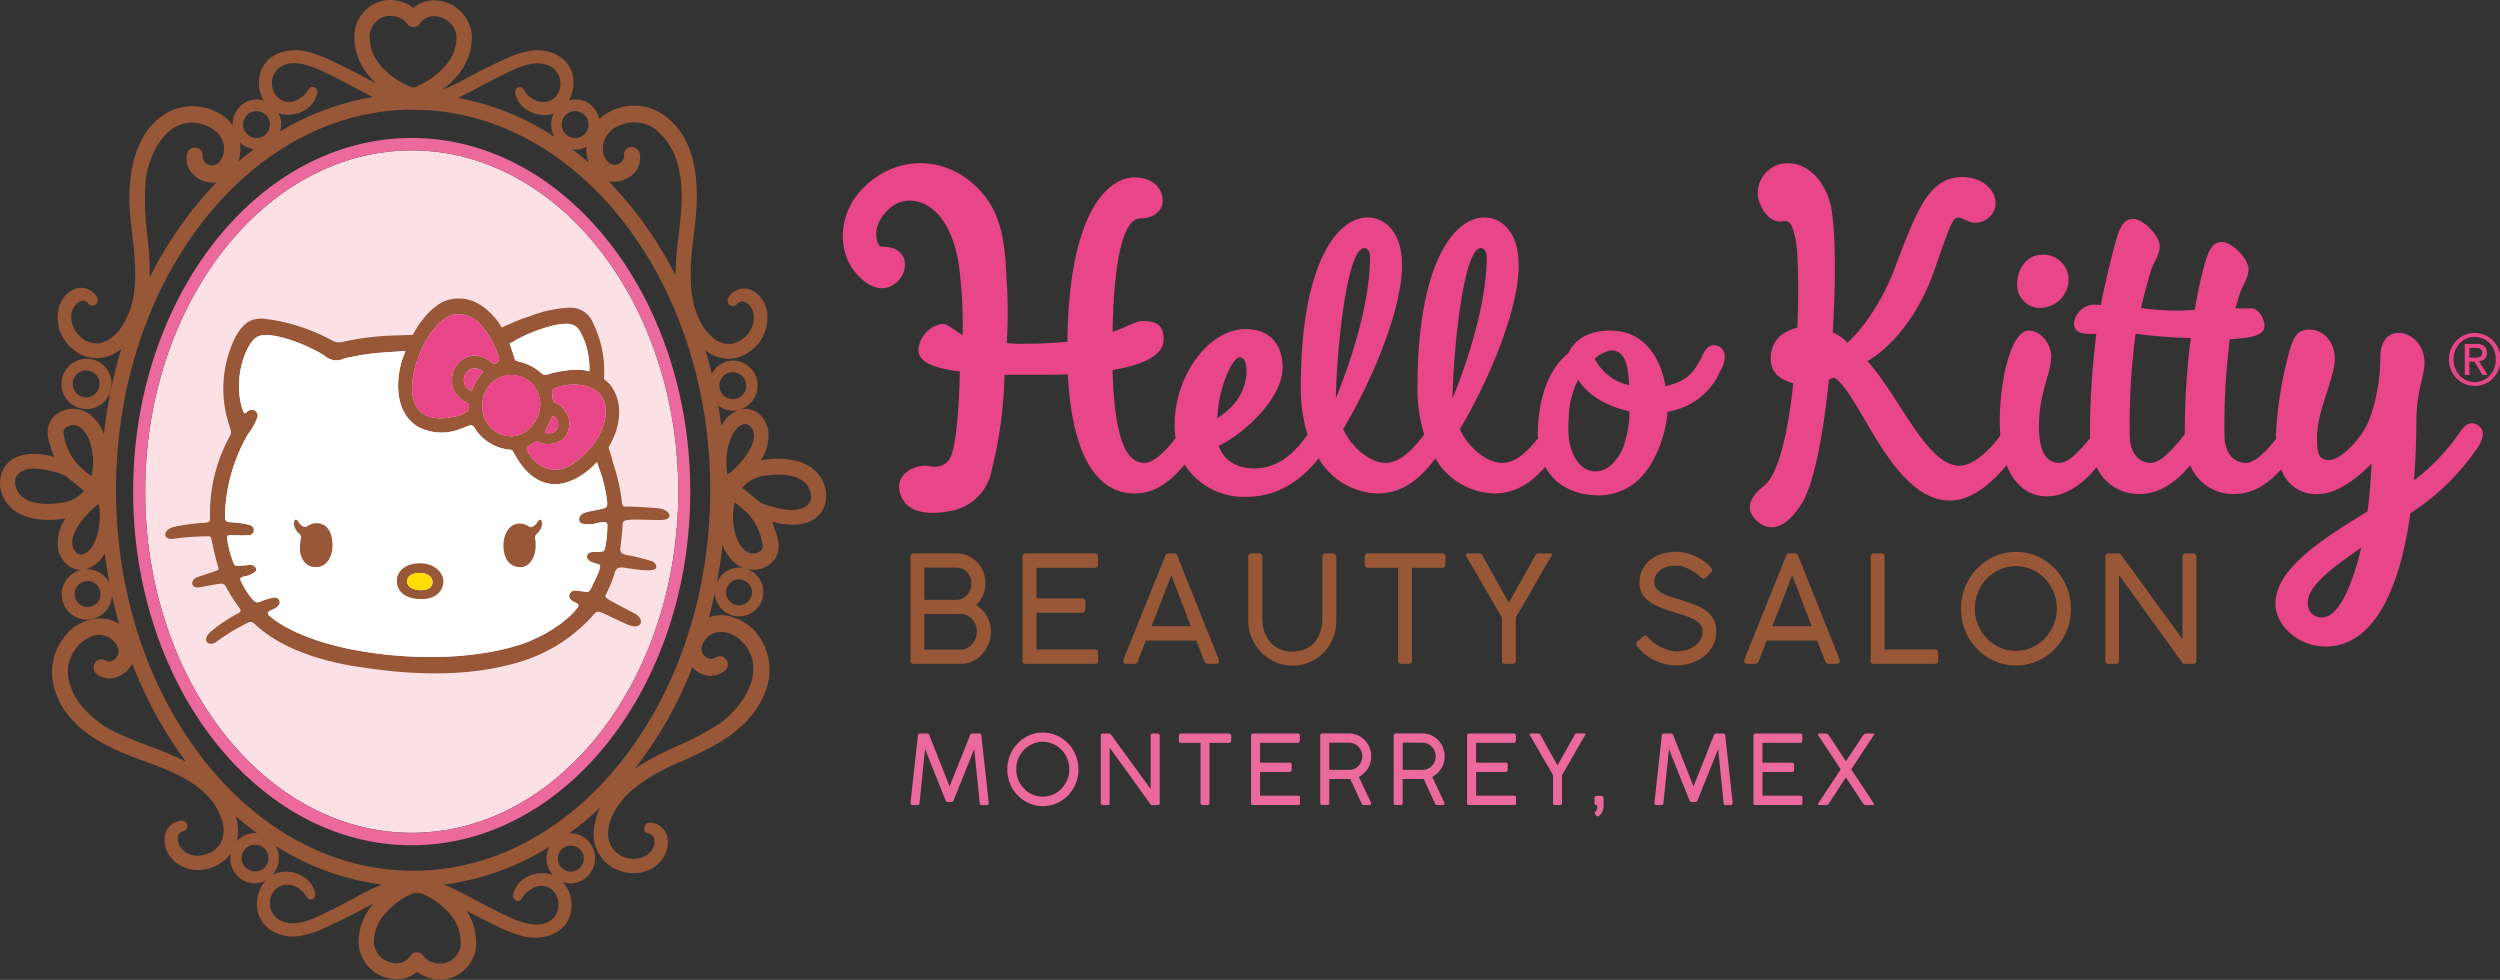 <svg xmlns="http://www.w3.org/2000/svg" width="398px" height="156px" viewBox="0 0 398 156" preserveAspectRatio="none">
  <rect x="0" y="0" width="398" height="156" fill="#333333" stroke="none"/>
  <g id="Grupo_41" data-name="Grupo 41" transform="translate(-112.68 -100.402)">
    <path id="Trazado_405" data-name="Trazado 405" d="M235.989,147.651a4.812,4.812,0,0,1-.383,1.919,4.426,4.426,0,0,1-1.072,1.54,4.6,4.6,0,0,1,.956.769,5.153,5.153,0,0,1,.741.988,4.9,4.9,0,0,1,.642,2.436,5.415,5.415,0,0,1-1.378,3.611,4.846,4.846,0,0,1-1.517,1.13,4.315,4.315,0,0,1-1.9.421H224.6a.552.552,0,0,1-.377-.128.494.494,0,0,1-.149-.393V143.449q0-.569.527-.569h6.727a4.6,4.6,0,0,1,3.324,1.373,4.649,4.649,0,0,1,.986,1.509,4.958,4.958,0,0,1,.354,1.889m-2.245,0a2.772,2.772,0,0,0-.178-1,2.317,2.317,0,0,0-.5-.8,2.272,2.272,0,0,0-.773-.521,2.6,2.6,0,0,0-.986-.184h-5.044v5.138h5.02a2.365,2.365,0,0,0,1.761-.757,2.67,2.67,0,0,0,.514-.833,2.815,2.815,0,0,0,.189-1.038m-7.485,4.89V158.2h5.8a2.163,2.163,0,0,0,1-.239,2.679,2.679,0,0,0,.82-.633,2.975,2.975,0,0,0,.551-.924,3.1,3.1,0,0,0,.2-1.106,2.786,2.786,0,0,0-.2-1.054,2.881,2.881,0,0,0-.545-.878,2.58,2.58,0,0,0-.814-.6,2.285,2.285,0,0,0-1.008-.228Z" transform="translate(33.564 45.616)" fill="#985737"/>
    <path id="Trazado_406" data-name="Trazado 406" d="M247.605,142.879q.526,0,.527.569v1.173a.6.6,0,0,1-.132.39.5.5,0,0,1-.419.167h-9.237v4.866h7.266a.528.528,0,0,1,.355.125.518.518,0,0,1,.149.422V151.8a.607.607,0,0,1-.126.379.441.441,0,0,1-.379.165h-7.266v5.828h9.284c.351,0,.527.184.527.557v1.217c0,.35-.169.521-.5.521H236.625a.442.442,0,0,1-.5-.5V143.423q0-.544.5-.544Z" transform="translate(39.348 45.615)" fill="#985737"/>
    <path id="Trazado_407" data-name="Trazado 407" d="M249.31,160.027a.751.751,0,0,1-.228.318.588.588,0,0,1-.379.119h-1.214c-.352,0-.528-.136-.528-.414a1.158,1.158,0,0,1,.006-.136.94.94,0,0,1,.018-.1c.007-.032.015-.058.022-.081l6.613-16.415c.015-.04.034-.084.058-.135a.5.5,0,0,1,.092-.144.473.473,0,0,1,.167-.112.725.725,0,0,1,.292-.047h.755a.712.712,0,0,1,.283.047.48.48,0,0,1,.166.112.531.531,0,0,1,.09.144c.024.05.043.095.058.135l6.557,16.415c.007.04.015.08.022.115s.016.078.024.115a.461.461,0,0,1,.012.089c0,.278-.176.414-.528.414H260.45a.587.587,0,0,1-.377-.119.715.715,0,0,1-.228-.318l-1.262-3.256h-8.044c-.269.7-.512,1.338-.736,1.905s-.385,1.017-.493,1.35m2.145-5.556H257.7l-3.095-8.1Z" transform="translate(44.552 45.616)" fill="#985737"/>
    <path id="Trazado_408" data-name="Trazado 408" d="M262.644,153.195a6.805,6.805,0,0,0,.314,2.1,4.935,4.935,0,0,0,.929,1.687,4.333,4.333,0,0,0,1.495,1.124,4.761,4.761,0,0,0,2.017.408,5.073,5.073,0,0,0,2.121-.413,4.172,4.172,0,0,0,1.5-1.132,4.82,4.82,0,0,0,.882-1.687,7.239,7.239,0,0,0,.292-2.084V143.4a.5.5,0,0,1,.155-.365.516.516,0,0,1,.383-.154h1.1a.641.641,0,0,1,.4.142.456.456,0,0,1,.184.378v10.114a7.6,7.6,0,0,1-.551,2.93,6.8,6.8,0,0,1-3.743,3.773,7,7,0,0,1-2.722.532,6.59,6.59,0,0,1-2.714-.567,7.079,7.079,0,0,1-2.23-1.558,7.365,7.365,0,0,1-1.508-2.3,7.2,7.2,0,0,1-.551-2.8V143.4a.57.57,0,0,1,.133-.349.419.419,0,0,1,.349-.171h1.227a.554.554,0,0,1,.355.154.46.46,0,0,1,.184.365Z" transform="translate(51.002 45.616)" fill="#985737"/>
    <path id="Trazado_409" data-name="Trazado 409" d="M285.216,142.879a.589.589,0,0,1,.371.132.528.528,0,0,1,.191.39v1.2a.624.624,0,0,1-.139.408.511.511,0,0,1-.423.173h-4.767v14.742a.583.583,0,0,1-.138.381.487.487,0,0,1-.389.164h-1.159a.509.509,0,0,1-.366-.153.515.515,0,0,1-.161-.391V145.177h-4.791a.519.519,0,0,1-.377-.142.577.577,0,0,1-.15-.439v-1.2a.5.5,0,0,1,.15-.379.519.519,0,0,1,.377-.142Z" transform="translate(57.013 45.615)" fill="#985737"/>
    <path id="Trazado_410" data-name="Trazado 410" d="M283.943,143.448a.6.6,0,0,1-.132-.408q.029-.161.293-.161h1.856c.07.008.127.015.173.024a.309.309,0,0,1,.124.053.464.464,0,0,1,.115.136c.038.063.087.148.15.26l4.1,7.354h.034l4.186-7.438a.8.8,0,0,1,.228-.3.694.694,0,0,1,.275-.089h1.915c.166,0,.25.072.25.214a.66.66,0,0,1-.126.307q-.71,1.174-1.411,2.386t-1.391,2.441q-.695,1.225-1.4,2.439t-1.427,2.386v6.843c0,.381-.169.569-.5.569h-1.225c-.321,0-.482-.188-.482-.569v-6.784Z" transform="translate(62.24 45.615)" fill="#985737"/>
    <path id="Trazado_411" data-name="Trazado 411" d="M312.513,146.807a6.48,6.48,0,0,1-.527-.416,7.1,7.1,0,0,0-.9-.627,7.517,7.517,0,0,0-1.2-.573,3.936,3.936,0,0,0-1.433-.255,4.81,4.81,0,0,0-1.559.225,3.162,3.162,0,0,0-1.076.6,2.36,2.36,0,0,0-.826,1.78,1.571,1.571,0,0,0,.423,1.115,3.733,3.733,0,0,0,1.123.78,10.991,10.991,0,0,0,1.588.6q.888.268,1.81.563t1.81.664a6.781,6.781,0,0,1,1.588.911,4.3,4.3,0,0,1,1.123,1.3,3.705,3.705,0,0,1,.425,1.837,5.039,5.039,0,0,1-.5,2.254,5.175,5.175,0,0,1-1.363,1.73,6.289,6.289,0,0,1-2.035,1.109,7.925,7.925,0,0,1-2.51.39,7.613,7.613,0,0,1-1.77-.208,7.952,7.952,0,0,1-3.192-1.569,7.376,7.376,0,0,1-1.249-1.3.581.581,0,0,1-.144-.378.493.493,0,0,1,.2-.356l.906-.781a.51.51,0,0,1,.377-.148.48.48,0,0,1,.332.208l.149.153a5.488,5.488,0,0,0,1.1.966,7.864,7.864,0,0,0,1.225.674,6.785,6.785,0,0,0,1.175.4,4.317,4.317,0,0,0,.952.13,5.761,5.761,0,0,0,1.433-.188,4.633,4.633,0,0,0,1.339-.58,3.313,3.313,0,0,0,1-.989,2.509,2.509,0,0,0,.391-1.405,1.73,1.73,0,0,0-.385-1.141,3.345,3.345,0,0,0-1.038-.818,8.973,8.973,0,0,0-1.529-.625q-.877-.28-1.875-.587a18.28,18.28,0,0,1-2.361-.872,6.833,6.833,0,0,1-1.621-1.006,3.454,3.454,0,0,1-.934-1.231,3.794,3.794,0,0,1-.3-1.534,4.6,4.6,0,0,1,.419-1.971,4.528,4.528,0,0,1,1.187-1.546,5.579,5.579,0,0,1,1.85-1.012,7.615,7.615,0,0,1,2.424-.359,6.394,6.394,0,0,1,1.5.188,8.526,8.526,0,0,1,1.518.526,8.072,8.072,0,0,1,1.387.807,5.984,5.984,0,0,1,1.119,1.035.584.584,0,0,1,.164.373.5.5,0,0,1-.176.372l-.816.807a.493.493,0,0,1-.371.164.533.533,0,0,1-.349-.176" transform="translate(71.032 45.526)" fill="#985737"/>
    <path id="Trazado_412" data-name="Trazado 412" d="M316.091,160.027a.751.751,0,0,1-.228.318.588.588,0,0,1-.379.119H314.27c-.352,0-.528-.136-.528-.414,0-.055,0-.1.006-.136a.944.944,0,0,1,.018-.1c.007-.032.015-.058.022-.081l6.613-16.415c.015-.04.034-.084.058-.135a.5.5,0,0,1,.092-.144.473.473,0,0,1,.167-.112.725.725,0,0,1,.292-.047h.755a.712.712,0,0,1,.283.047.48.48,0,0,1,.166.112.531.531,0,0,1,.09.144c.024.05.043.095.058.135l6.557,16.415c.007.04.015.08.024.115s.015.078.022.115a.463.463,0,0,1,.012.089c0,.278-.176.414-.527.414h-1.217a.587.587,0,0,1-.377-.119.715.715,0,0,1-.228-.318l-1.262-3.256h-8.044c-.269.7-.512,1.338-.736,1.905s-.385,1.017-.493,1.35m2.145-5.556h6.246l-3.095-8.1Z" transform="translate(76.61 45.616)" fill="#985737"/>
    <path id="Trazado_413" data-name="Trazado 413" d="M337.593,158.168a.487.487,0,0,1,.357.148.553.553,0,0,1,.148.408v1.219a.544.544,0,0,1-.136.369.475.475,0,0,1-.369.153h-9.742a.453.453,0,0,1-.5-.521V143.4a.528.528,0,0,1,.138-.365.5.5,0,0,1,.389-.156h1.183a.514.514,0,0,1,.36.132.5.5,0,0,1,.144.39v14.768Z" transform="translate(83.141 45.615)" fill="#985737"/>
    <path id="Trazado_414" data-name="Trazado 414" d="M345.822,142.725a8.347,8.347,0,0,1,2.319.32,8.469,8.469,0,0,1,2.087.911,9.057,9.057,0,0,1,1.77,1.415,8.718,8.718,0,0,1,1.371,1.837,9.514,9.514,0,0,1,.882,2.172,9.437,9.437,0,0,1,.006,4.816,9.08,9.08,0,0,1-.882,2.155A9.206,9.206,0,0,1,352,158.172a8.6,8.6,0,0,1-3.867,2.315,8.517,8.517,0,0,1-6.756-.911,9,9,0,0,1-3.127-3.237,9.145,9.145,0,0,1-.879-2.156,9.547,9.547,0,0,1,0-4.809,9.177,9.177,0,0,1,2.254-4,8.584,8.584,0,0,1,1.77-1.415,8.788,8.788,0,0,1,2.091-.911,8.238,8.238,0,0,1,2.333-.326m-6.555,9.012a6.758,6.758,0,0,0,.234,1.794,7.012,7.012,0,0,0,.66,1.61,6.552,6.552,0,0,0,1.02,1.367,6.445,6.445,0,0,0,1.323,1.054,6.541,6.541,0,0,0,1.56.682,6.337,6.337,0,0,0,3.466,0,6.417,6.417,0,0,0,1.557-.682,6.631,6.631,0,0,0,1.32-1.054,6.715,6.715,0,0,0,1.02-1.367,7.075,7.075,0,0,0,.657-1.61,6.92,6.92,0,0,0-.28-4.418,6.935,6.935,0,0,0-1.4-2.138,6.664,6.664,0,0,0-2.069-1.444,6.294,6.294,0,0,0-4.274-.289,6.589,6.589,0,0,0-3.9,3.1,6.865,6.865,0,0,0-.66,1.609,6.783,6.783,0,0,0-.234,1.789" transform="translate(87.807 45.534)" fill="#985737"/>
    <path id="Trazado_415" data-name="Trazado 415" d="M365.222,160.465a.531.531,0,0,1-.437-.26L354.78,146.35v13.593a.463.463,0,0,1-.527.521h-1.159a.453.453,0,0,1-.5-.521V143.424a.554.554,0,0,1,.139-.39.464.464,0,0,1,.366-.154h1.536a.558.558,0,0,1,.481.261l9.754,13.391V143.317a.463.463,0,0,1,.5-.437h1.157a.6.6,0,0,1,.385.142.46.46,0,0,1,.178.379v16.542c0,.349-.188.521-.562.521Z" transform="translate(95.259 45.616)" fill="#985737"/>
    <path id="Trazado_416" data-name="Trazado 416" d="M229.927,172.532c-.108,0-.206-.095-.29-.284l-3.256-8.142-.869,8.579a.294.294,0,0,1-.327.338h-.771a.3.3,0,0,1-.342-.338l1.172-10.711a.3.3,0,0,1,.112-.245.376.376,0,0,1,.244-.093h1.143c.158,0,.268.095.327.284l3.221,8.134,3.25-8.134a.413.413,0,0,1,.118-.211.271.271,0,0,1,.185-.073h1.18a.3.3,0,0,1,.241.1.347.347,0,0,1,.086.237l1.172,10.711c0,.225-.108.338-.326.338h-.773a.3.3,0,0,1-.34-.338l-.869-8.579-3.272,8.142c-.084.19-.184.284-.3.284Z" transform="translate(33.564 55.542)" fill="#ec699d"/>
    <path id="Trazado_417" data-name="Trazado 417" d="M240.15,161.537a5.439,5.439,0,0,1,2.852.8,5.867,5.867,0,0,1,1.147.916,5.646,5.646,0,0,1,.887,1.188,6.1,6.1,0,0,1,.571,1.407,6.117,6.117,0,0,1,0,3.118,5.859,5.859,0,0,1-1.458,2.575,5.576,5.576,0,0,1-2.5,1.5,5.525,5.525,0,0,1-1.514.206,5.45,5.45,0,0,1-2.861-.8,5.8,5.8,0,0,1-1.143-.916,5.82,5.82,0,0,1-1.45-2.577,6.114,6.114,0,0,1,0-3.112,5.89,5.89,0,0,1,.571-1.4,5.986,5.986,0,0,1,.887-1.188,5.489,5.489,0,0,1,1.147-.916,5.672,5.672,0,0,1,1.353-.59,5.368,5.368,0,0,1,1.511-.211m-4.245,5.834a4.364,4.364,0,0,0,.152,1.162,4.5,4.5,0,0,0,.426,1.041,4.308,4.308,0,0,0,.66.887,4.234,4.234,0,0,0,.857.682,4.306,4.306,0,0,0,1.009.44,4.078,4.078,0,0,0,2.245,0,4.2,4.2,0,0,0,1.009-.44,4.3,4.3,0,0,0,1.513-1.569,4.573,4.573,0,0,0,.428-1.041,4.424,4.424,0,0,0,.151-1.162,4.342,4.342,0,0,0-.333-1.7,4.467,4.467,0,0,0-.906-1.385,4.281,4.281,0,0,0-1.339-.934,3.949,3.949,0,0,0-1.643-.346,4.02,4.02,0,0,0-1.125.158,4.371,4.371,0,0,0-1.009.44,4.287,4.287,0,0,0-.857.682,4.362,4.362,0,0,0-.66.882,4.433,4.433,0,0,0-.426,1.043,4.371,4.371,0,0,0-.152,1.158" transform="translate(38.561 55.49)" fill="#ec699d"/>
    <path id="Trazado_418" data-name="Trazado 418" d="M252.71,173.022a.344.344,0,0,1-.283-.168l-6.478-8.97v8.8a.3.3,0,0,1-.34.338h-.75c-.218,0-.326-.112-.326-.338V161.99a.367.367,0,0,1,.089-.254.3.3,0,0,1,.237-.1h.995a.366.366,0,0,1,.312.168l6.315,8.671V161.92a.3.3,0,0,1,.326-.283h.75a.385.385,0,0,1,.247.092.3.3,0,0,1,.115.245v10.711c0,.226-.121.338-.363.338Z" transform="translate(43.387 55.543)" fill="#ec699d"/>
    <path id="Trazado_419" data-name="Trazado 419" d="M260.9,161.636a.383.383,0,0,1,.241.086.348.348,0,0,1,.123.254v.774a.4.4,0,0,1-.09.263.328.328,0,0,1-.274.112H257.81v9.547a.372.372,0,0,1-.089.243.3.3,0,0,1-.252.109h-.75a.331.331,0,0,1-.237-.1.326.326,0,0,1-.1-.251v-9.547h-3.1a.35.35,0,0,1-.246-.09.381.381,0,0,1-.1-.284v-.774a.327.327,0,0,1,.1-.246.339.339,0,0,1,.246-.093Z" transform="translate(47.42 55.542)" fill="#ec699d"/>
    <path id="Trazado_420" data-name="Trazado 420" d="M268.132,161.636c.228,0,.34.124.34.37v.758a.392.392,0,0,1-.084.252.324.324,0,0,1-.271.107h-5.981v3.152h4.705a.346.346,0,0,1,.229.081.333.333,0,0,1,.1.272v.78a.4.4,0,0,1-.081.248.287.287,0,0,1-.244.107h-4.705v3.771h6.01c.228,0,.342.121.342.359v.792a.293.293,0,0,1-.327.336h-7.138a.287.287,0,0,1-.327-.321V161.991c0-.235.109-.355.327-.355Z" transform="translate(51.146 55.542)" fill="#ec699d"/>
    <path id="Trazado_421" data-name="Trazado 421" d="M268.142,162c0-.245.108-.369.326-.369h4.282a3.336,3.336,0,0,1,1.381.288,3.565,3.565,0,0,1,1.113.783,3.655,3.655,0,0,1,.746,1.158,3.73,3.73,0,0,1,.271,1.415,3.654,3.654,0,0,1-.145,1.031,3.781,3.781,0,0,1-.406.916,3.465,3.465,0,0,1-.623.755,3.508,3.508,0,0,1-.808.557l1.96,4.147v.1q0,.239-.275.239h-.9a.393.393,0,0,1-.355-.284l-1.782-3.864a.849.849,0,0,1-.129.008c-.047,0-.114,0-.2,0s-.2,0-.345,0h-2.671v3.8a.3.3,0,0,1-.342.338h-.771c-.218,0-.326-.113-.326-.338Zm6.693,3.259a2.135,2.135,0,0,0-.16-.814,2.257,2.257,0,0,0-.438-.69,2.126,2.126,0,0,0-.66-.479,1.907,1.907,0,0,0-.827-.18h-3.169v4.325h3.2a1.914,1.914,0,0,0,.817-.177,2.032,2.032,0,0,0,.653-.476,2.256,2.256,0,0,0,.431-.69,2.2,2.2,0,0,0,.155-.82" transform="translate(54.72 55.542)" fill="#ec699d"/>
    <path id="Trazado_422" data-name="Trazado 422" d="M276.039,162c0-.245.108-.369.326-.369h4.282a3.336,3.336,0,0,1,1.381.288,3.565,3.565,0,0,1,1.113.783,3.625,3.625,0,0,1,.744,1.158,3.7,3.7,0,0,1,.272,1.415,3.655,3.655,0,0,1-.145,1.031,3.784,3.784,0,0,1-.406.916,3.463,3.463,0,0,1-.623.755,3.508,3.508,0,0,1-.808.557l1.96,4.147v.1q0,.239-.275.239h-.9a.393.393,0,0,1-.355-.284l-1.782-3.864a.849.849,0,0,1-.129.008c-.047,0-.114,0-.2,0s-.2,0-.345,0h-2.672v3.8a.3.3,0,0,1-.342.338h-.771c-.218,0-.326-.113-.326-.338Zm6.693,3.259a2.134,2.134,0,0,0-.16-.814,2.256,2.256,0,0,0-.438-.69,2.126,2.126,0,0,0-.66-.479,1.907,1.907,0,0,0-.827-.18h-3.169v4.325h3.2a1.913,1.913,0,0,0,.817-.177,2.032,2.032,0,0,0,.653-.476,2.255,2.255,0,0,0,.431-.69,2.2,2.2,0,0,0,.155-.82" transform="translate(58.511 55.542)" fill="#ec699d"/>
    <path id="Trazado_423" data-name="Trazado 423" d="M291.37,161.636c.228,0,.34.124.34.37v.758a.392.392,0,0,1-.084.252.325.325,0,0,1-.271.107h-5.981v3.152h4.705a.346.346,0,0,1,.229.081.333.333,0,0,1,.1.272v.78a.4.4,0,0,1-.081.248.287.287,0,0,1-.244.107h-4.705v3.771h6.01c.228,0,.342.121.342.359v.792a.293.293,0,0,1-.327.336h-7.138a.287.287,0,0,1-.327-.321V161.991c0-.235.11-.355.327-.355Z" transform="translate(62.301 55.542)" fill="#ec699d"/>
    <path id="Trazado_424" data-name="Trazado 424" d="M290.757,162a.4.4,0,0,1-.086-.265c.012-.069.076-.1.189-.1h1.2l.111.015a.2.2,0,0,1,.083.035.34.34,0,0,1,.074.087c.025.041.056.1.1.17l2.657,4.76h.022l2.708-4.814a.53.53,0,0,1,.148-.2.438.438,0,0,1,.178-.058h1.24c.108,0,.163.046.163.138a.426.426,0,0,1-.081.2q-.462.759-.913,1.545t-.9,1.58q-.448.794-.906,1.58t-.924,1.545v4.432c0,.246-.108.369-.327.369H294.7c-.207,0-.311-.122-.311-.369v-4.393Z" transform="translate(65.534 55.542)" fill="#ec699d"/>
    <path id="Trazado_425" data-name="Trazado 425" d="M299.083,169.589a2.511,2.511,0,0,1-.234,1.1,1.531,1.531,0,0,1-.613.7h-.1a.166.166,0,0,1-.133-.061l-.274-.275a.22.22,0,0,1-.067-.17.243.243,0,0,1,.062-.153c.041-.05.089-.112.141-.18a1.363,1.363,0,0,0,.142-.234.7.7,0,0,0,.062-.306v-.254a.138.138,0,0,0-.04-.11.419.419,0,0,0-.093-.058.259.259,0,0,1-.289-.269v-.858a.322.322,0,0,1,.326-.338h.765a.326.326,0,0,1,.252.1.341.341,0,0,1,.089.242Z" transform="translate(68.886 58.976)" fill="#ec699d"/>
    <path id="Trazado_426" data-name="Trazado 426" d="M309.944,172.532c-.108,0-.206-.095-.29-.284l-3.256-8.142-.869,8.579a.294.294,0,0,1-.327.338h-.771a.3.3,0,0,1-.342-.338l1.172-10.711a.3.3,0,0,1,.112-.245.376.376,0,0,1,.244-.093h1.143c.158,0,.268.095.327.284l3.221,8.134,3.25-8.134a.413.413,0,0,1,.118-.211.271.271,0,0,1,.185-.073h1.18a.3.3,0,0,1,.241.1.347.347,0,0,1,.086.237l1.172,10.711c0,.225-.108.338-.326.338h-.773a.3.3,0,0,1-.34-.338l-.869-8.579-3.272,8.142c-.084.19-.184.284-.3.284Z" transform="translate(71.976 55.542)" fill="#ec699d"/>
    <path id="Trazado_427" data-name="Trazado 427" d="M322.174,161.636c.228,0,.342.124.342.37v.758a.393.393,0,0,1-.086.252.324.324,0,0,1-.271.107h-5.981v3.152h4.705a.346.346,0,0,1,.229.081.333.333,0,0,1,.1.272v.78a.4.4,0,0,1-.081.248.287.287,0,0,1-.244.107h-4.705v3.771h6.01c.228,0,.342.121.342.359v.792a.293.293,0,0,1-.327.336h-7.138a.287.287,0,0,1-.327-.321V161.991c0-.235.11-.355.327-.355Z" transform="translate(77.088 55.542)" fill="#ec699d"/>
    <path id="Trazado_428" data-name="Trazado 428" d="M330.506,172.685a.348.348,0,0,1,.074.246c-.015.061-.084.092-.207.092h-1.091a.405.405,0,0,1-.238-.073,1.008,1.008,0,0,1-.207-.211l-2.708-4.132-2.694,4.132a.841.841,0,0,1-.2.211.4.4,0,0,1-.237.073h-1.1c-.124,0-.192-.031-.207-.092a.333.333,0,0,1,.081-.246l3.524-5.343q-.466-.713-.938-1.431t-.921-1.4q-.448-.684-.867-1.315t-.783-1.17c-.1-.153-.13-.257-.093-.31s.132-.081.286-.081h.921a.516.516,0,0,1,.293.073,1.263,1.263,0,0,1,.256.265l2.679,4.078,2.694-4.078a1.229,1.229,0,0,1,.259-.265.532.532,0,0,1,.3-.073h.912c.16,0,.256.028.295.081s.006.158-.093.31q-.364.537-.783,1.17l-.872,1.315q-.453.681-.924,1.4t-.931,1.431Z" transform="translate(80.42 55.542)" fill="#ec699d"/>
    <path id="Trazado_429" data-name="Trazado 429" d="M355.254,131.266c-.787.136-1.218.67-1.751,1.9-1.177,2.286-2.147,3.762-5.738,4.6-.9-5.034-3.73-8.859-8.8-8.859-3.336,0-5.614,1.343-6.675,3.6-3.913,3.121-4.86,9-4.86,12.969,0,.2.044.369.049.566-1.575,2-3.527,3.932-5.706,3.932-2.617,0-5.589-2.694-6.75-5.4,3.85-6.3,9.363-18.371,9.363-26.089,0-5.4-2.83-7.577-5.445-7.577-5,0-10.668,7.577-10.668,27.067a24.457,24.457,0,0,0,1.076,7.481c-1.649,2.193-3.762,4.514-6.154,4.514-2.612,0-5.589-2.694-6.746-5.4,3.845-6.3,9.361-18.371,9.361-26.089,0-5.4-2.833-7.577-5.445-7.577-5.007,0-10.667,7.577-10.667,27.067a24.311,24.311,0,0,0,1.079,7.49c-1.612,2.242-4.19,5.4-8.478,5.4-1.091,0-4.5-.225-5.66-3.594,4.063-1.95,10.158-7.577,10.158-12.452,0-3.9-2.174-6.146-5.948-6.146-5.589,0-11.253,7.122-11.253,15.448a13.481,13.481,0,0,0,.181,1.886c-1.536,2.06-3.471,3.959-4.892,3.959-2.106,0-4.789-1.5-5.149-14.768,5.3-.9,8.125-2.474,8.125-4.947,0-2.253-1.233-2.852-3.34-2.852-1.157,0-2.319.9-4.785,1.723.289-15.294,2.683-18.071,4.422-18.071,2.253,0,3.557-1.343,3.557-2.772,0-2.1-1.671-3.748-4.5-3.748-4.063,0-10.454,5.248-10.667,26.17-1.817.148-3.992.3-6.462.3a20.854,20.854,0,0,1-3.2-.1,76.8,76.8,0,0,0-.059-10.642c-.215-5.413-.87-9.53-3.493-12.823-4.705-5.9-12.725-7.111-18.715-1.777-4.674,4.163-4.816,10.425-1.832,14,2.136,2.555,4.6,3.328,6.634,1.519,1.32-1.178,1.68-3.277.682-4.468-1.277-1.531-3.175-.934-3.456-1.275-.619-.736-1.3-3.4,1.609-5.987,3.3-2.942,10.2-1.049,11.229,10.939a72.891,72.891,0,0,1,.374,9.255c-.944-.52-2.321-1.788-3.194-1.788a4.538,4.538,0,0,0-3.845,4.048c0,1.8,1.815,2.924,6.6,3.528-.1,4.949-.431,10.065-1.2,12.876-.653,2.413-2.526,2.421-3.756,2.181-1.869-.369-5.592,1.1-4.523,4.445,1.2,3.718,6.022,3.147,8.373,2.623a8.077,8.077,0,0,0,6.181-6.435,68.232,68.232,0,0,0,2.035-15.164h4.431c2.028,0,3.916,0,5.655-.076.8,15.82,6.386,18.97,10.6,18.97,3.5,0,6.039-2.233,7.976-4.611a11.163,11.163,0,0,0,9.872,5.137c5.589,0,9.184-3.279,11.485-6.1a11.235,11.235,0,0,0,9.341,5.571c4.408,0,7.2-2.876,9.231-5.576a11.23,11.23,0,0,0,9.343,5.576c3.678,0,6.227-2.012,8.157-4.247,1.671,3.129,4.924,4.546,8.6,4.546a9.215,9.215,0,0,0,6.391-2.63c2.976-2.942,4.344-7.992,4.468-10.672a11.082,11.082,0,0,0,8.47-6.629,4.016,4.016,0,0,0,.619-2.537,1.7,1.7,0,0,0-1.923-1.418m-75.274,1.918c.653,0,1.086.824,1.086,2.1,0,3.377-1.96,5.851-4.643,7.576.142-4.649,2.319-9.671,3.557-9.671m19.809-17.4c.506,0,.941.45.941,1.427,0,7.421-3.123,16.872-5.442,22.49.145-8.244,1.817-23.917,4.5-23.917m18.576,0c.509,0,.944.45.944,1.427,0,7.421-3.123,16.872-5.447,22.49.147-8.244,1.814-23.917,4.5-23.917M339.1,132.064c2.148,0,2.713,2.156,2.864,5.53a8.02,8.02,0,0,1-5.473-4.2,5.1,5.1,0,0,1,2.609-1.327m-.132,18.361a3.645,3.645,0,0,1-2.39.9c-2.47,0-4.285-2.854-4.285-6.75a13.194,13.194,0,0,1,.075-1.725,13.435,13.435,0,0,1,1.5-6.125c1.764,2.893,5.356,4.435,8.145,5.039a15.822,15.822,0,0,1-.645,4.609,7.672,7.672,0,0,1-2.4,4.048m64.768-28.864c0-2.552,1.6-4.721,3.992-4.721a3.967,3.967,0,0,1,4.2,4.046,4.566,4.566,0,0,1-4.427,4.423,3.682,3.682,0,0,1-3.77-3.748m72.416,22.117c-.8,0-1.233.453-2.035,1.575a32.635,32.635,0,0,1-7.181,7.493c.218-3,.364-6.068.364-9.217,0-5.1,1.3-7.273,1.3-9.445,0-2.855-2.028-4.8-4.134-4.8-1.672,0-2.9,1.347-2.9,3.818a28.633,28.633,0,0,1-1.819,10.123c-1.375,3.3-4.714,6.3-6.235,6.3-1.6,0-2.035-.749-2.035-3.453,0-4.568,2.833-9.441,2.833-12.738,0-2.779-1.964-4.575-3.921-4.575-1.668,0-2.395.6-3.121,2.846a60.575,60.575,0,0,0-2.324,13.8c0,.245.018.48.03.722-1.521,2.017-3.419,3.851-4.816,3.851-2.1,0-3.407-1.8-3.407-4.419a107,107,0,0,1,.869-15.3,5.775,5.775,0,0,0,1.308-.075c2.825-.231,4.2-.752,4.2-2.026,0-1.2-1.011-2.772-2.031-2.772h-2.612l.651-2.176c.44-1.425,1.45-2.7,1.45-4.048,0-1.727-2.679-4.349-4.2-4.349-1.45,0-2.106,1.051-2.83,3.676a69.189,69.189,0,0,0-1.526,7.122,37.707,37.707,0,0,1-8.563-.3c.149-.748,1.3-5.1,1.529-5.774.431-1.425,1.447-2.695,1.447-4.046,0-1.727-2.685-4.349-4.206-4.349-1.453,0-2.1,1.049-2.83,3.675-.438,1.572-1.889,7.42-2.324,10.045a8.072,8.072,0,0,0-1.379-.075,3.449,3.449,0,0,0-2.905,2.852c0,.9.293,1.8,2.467,1.8h1.091a127.184,127.184,0,0,0-1.017,16.045c0,.174.031.32.042.492-1.581,2.025-3.471,4.005-4.9,4.005-2.035,0-3.264-1.725-3.264-5.845,0-5.4,1.952-8.327,1.952-11.1,0-1.869-1.521-4.118-3.625-4.118-2.537,0-4.569,7.12-4.569,14.694,0,.713.053,1.353.1,2-1.624,2.249-4.28,4.819-6.493,4.819-5.22,0-9.52-10.962-14.673-16.662,4.28-2.474,8.291-7.779,10.539-14.15,2.25-6.3,2.905-8.7,3.85-8.7.87,0,1.522.827,2.9.827a3.256,3.256,0,0,0,3.123-3c0-2.551-2.475-4.274-5.226-4.274-5.228,0-7.189,4.8-10.813,14.471-1.889,5.024-4.883,9.5-7.567,11.9a6.433,6.433,0,0,0-2.324-1.633c.582-9.386.428-18.187-.573-21.128-2.177-6.411-7.428-6.741-9.625-4.715a4.615,4.615,0,0,0-1.35,5.441c.8,1.905,2.159,2.939,3.527,2.714,1.147-.188,1.521.255,2.069,2.691.423,1.881.592,7.649.311,14.24a6.884,6.884,0,0,0-2.556,1.188,4.566,4.566,0,0,0-1.668,3.6,3.439,3.439,0,0,0,1.881,3.372,6.88,6.88,0,0,0,1.7.688c-.8,7.55-2.272,14.45-4.7,16.367-1.852,1.456-3.358,3.536-1.008,5.617s4.992.558,7.122-2.956c1.94-3.195,3.392-11.088,4.265-19.643l.824-.3c4.134,2.476,9.16,19.586,18.447,19.586,3.539,0,6.751-2.906,9.018-5.629,1.3,3.308,3.625,4.953,6.364,4.953,3.333,0,5.963-2.246,7.969-4.621a7.328,7.328,0,0,0,6.833,4.247c3.485,0,6.1-2.246,8.054-4.571a7.322,7.322,0,0,0,7.042,4.571c3.135,0,5.555-1.824,7.448-3.932a5.8,5.8,0,0,0,5.975,3.932c2.683,0,5.948-2.246,8.422-4.872-.149,2.626-.3,5.173-.659,7.648-6.819,4.2-14.655,9-14.655,14.693,0,3.451,3.628,6.825,7.979,6.825,7.621,0,11.83-9.07,13.5-21.215a37.455,37.455,0,0,0,10.525-10.2,4.579,4.579,0,0,0,1.015-2.4,1.729,1.729,0,0,0-1.743-1.725M430.438,145.4c-1.672,2.173-3.847,4.572-5.373,4.572-2.1,0-3.406-1.8-3.406-4.419a111.341,111.341,0,0,1,.94-16.123c2.905.372,6.024.6,8.783.674a117.5,117.5,0,0,0-.944,15.3m21.911,29.162a2.137,2.137,0,0,1-2.321-2.393c0-2.626,3.85-5.476,8.494-8.7-1.526,6.525-3.779,11.091-6.173,11.091" transform="translate(30.067 24.119)" fill="#e94589"/>
    <path id="Trazado_430" data-name="Trazado 430" d="M389.876,122.476a4.225,4.225,0,0,1,.892-1.335,4.088,4.088,0,0,1,1.308-.884,4,4,0,0,1,1.59-.323,3.925,3.925,0,0,1,1.581.323,4.076,4.076,0,0,1,1.305.884,4.323,4.323,0,0,1,.881,1.335,4.185,4.185,0,0,1,.33,1.658,4.27,4.27,0,0,1-.33,1.684,4.362,4.362,0,0,1-.881,1.347,4.03,4.03,0,0,1-2.886,1.2,4.108,4.108,0,0,1-1.59-.317,4.043,4.043,0,0,1-1.308-.885,4.273,4.273,0,0,1-1.221-3.031,4.21,4.21,0,0,1,.329-1.658m.675,3.1a3.635,3.635,0,0,0,.7,1.145,3.248,3.248,0,0,0,1.073.76,3.188,3.188,0,0,0,1.338.277,3.105,3.105,0,0,0,1.319-.277,3.186,3.186,0,0,0,1.069-.76,3.563,3.563,0,0,0,.707-1.145,3.891,3.891,0,0,0,.256-1.437,3.783,3.783,0,0,0-.256-1.411,3.506,3.506,0,0,0-.707-1.133,3.307,3.307,0,0,0-1.069-.755,3.082,3.082,0,0,0-1.319-.275,3.164,3.164,0,0,0-1.338.275,3.374,3.374,0,0,0-1.073.755,3.576,3.576,0,0,0-.7,1.133,3.814,3.814,0,0,0-.262,1.411,3.923,3.923,0,0,0,.262,1.437m3.366-3.886a1.9,1.9,0,0,1,1.26.35,1.3,1.3,0,0,1,.413,1.06,1.215,1.215,0,0,1-.36.974,1.6,1.6,0,0,1-.9.37l1.365,2.175h-.8l-1.3-2.121h-.787v2.121h-.743v-4.929Zm-.326,2.188c.169,0,.326-.006.477-.02a1.007,1.007,0,0,0,.4-.092.68.68,0,0,0,.277-.24.828.828,0,0,0,.105-.457.775.775,0,0,0-.089-.4.749.749,0,0,0-.244-.223,1.026,1.026,0,0,0-.337-.109,2.859,2.859,0,0,0-.374-.028h-.986v1.569Z" transform="translate(113 33.472)" fill="#e94589"/>
    <path id="Trazado_431" data-name="Trazado 431" d="M184.181,100.931c-23.4,0-42.433,24.368-42.433,54.321s19.035,54.321,42.433,54.321,42.433-24.368,42.433-54.321-19.035-54.321-42.433-54.321" transform="translate(-5.955 23.415)" fill="#fbe1e5"/>
    <path id="Trazado_432" data-name="Trazado 432" d="M184.8,212.239c24.455,0,44.35-25.257,44.35-56.3s-19.895-56.3-44.35-56.3-44.35,25.257-44.35,56.3,19.895,56.3,44.35,56.3m42.433-56.3c0,29.953-19.035,54.321-42.433,54.321S142.37,185.89,142.37,155.938s19.036-54.321,42.433-54.321,42.433,24.368,42.433,54.321" transform="translate(-6.576 22.73)" fill="#ec699d"/>
    <path id="Trazado_433" data-name="Trazado 433" d="M256.959,161.569c-1.56-2.742-4.73-3.306-7.157-3.263a15.035,15.035,0,0,0-2.569.235,6.918,6.918,0,0,0,1.209-4.676,4.307,4.307,0,0,0-1.831-2.956,3.233,3.233,0,0,0-2.645-.428,4,4,0,0,0-1.106-7.807,3.847,3.847,0,0,0-3.407,2.144c-.3-1.266-.647-2.513-1.012-3.744a6.305,6.305,0,0,0,3.7,1.317,5.316,5.316,0,0,0,2.227-.5,6.659,6.659,0,0,0,3.887-6.973,4.64,4.64,0,0,0-2.5-3.474,2.87,2.87,0,0,0-3.712,1.315.883.883,0,0,0,.3,1.116.773.773,0,0,0,1.063-.142,1.093,1.093,0,0,1,1.082-.445,2.2,2.2,0,0,1,1.476,1.421,3.826,3.826,0,0,1-.5,3.338,4.451,4.451,0,0,1-2.674,1.936,3.9,3.9,0,0,1-3.281-1.054c-2.411-2.1-3.158-5.482-3.36-7.947a41.178,41.178,0,0,1,.425-8.2c.071-.595.142-1.188.206-1.782.571-5.212.75-12.628-4.252-16.861a8.23,8.23,0,0,0-6.8-1.931,8.13,8.13,0,0,0-4.194,2.02,3.9,3.9,0,0,0-3.773-3.139,3.693,3.693,0,0,0-1.052.17,5.81,5.81,0,0,0,.672-3.617c-.459-3.143-3.557-4.585-6.238-4.354a14.729,14.729,0,0,0-4.775,1.474c-1.624.734-3.28,1.545-4.924,2.41l-.863.459A37.214,37.214,0,0,1,196.5,99.6a12.7,12.7,0,0,0,2.426-2.275,9.349,9.349,0,0,0,2.331-6.3,6.036,6.036,0,0,0-4.979-5.592,5.163,5.163,0,0,0-4.342,1.081,6.155,6.155,0,0,0-4.387-1.214,5.859,5.859,0,0,0-5.006,5.811,9.6,9.6,0,0,0,2.315,6.219,11.784,11.784,0,0,0,1.113,1.188c-.469-.237-.949-.485-1.456-.755-1.415-.749-3.095-1.626-4.813-2.438l-.332-.156a20.892,20.892,0,0,0-4.479-1.716c-2.74-.589-6.173.17-7.251,3.221a5.6,5.6,0,0,0,.465,4.594,3.681,3.681,0,0,0-1.066-.174,3.939,3.939,0,0,0-3.867,4c0,.046.012.09.013.136a7.127,7.127,0,0,0-2.608-2.156,8.51,8.51,0,0,0-7.489-.04c-6.321,3.312-6.521,11.809-6.314,15.309.08,1.343.234,2.713.4,4.161.586,5.2,1.193,10.568-1.724,14.838a5.815,5.815,0,0,1-3.466,2.594,3.788,3.788,0,0,1-3.278-1.281,4.139,4.139,0,0,1-1.183-3.552,2.634,2.634,0,0,1,1.561-1.921,1.074,1.074,0,0,1,1.15.46.774.774,0,0,0,1.064.151.881.881,0,0,0,.311-1.11,2.854,2.854,0,0,0-3.164-1.531,4.171,4.171,0,0,0-2.809,2.7,6.328,6.328,0,0,0,1.979,6.9,5.779,5.779,0,0,0,7.2.511c.219-.147.429-.314.638-.482a76.381,76.381,0,0,0-2.778,13.58,7.134,7.134,0,0,0-2.27-3.139,4.545,4.545,0,0,0-3.574-.771,3.938,3.938,0,0,0-2.633,1.818c-.888,1.476-.34,3.143.1,4.482.132.405.28.829.45,1.255-2.608-.7-4.674-.635-6.293.193a4.177,4.177,0,0,0-2.127,2.6,5.19,5.19,0,0,0,.515,3.978c1.527,2.685,4.619,3.265,7.005,3.265.052,0,.1,0,.152,0a15.069,15.069,0,0,0,2.571-.236,6.927,6.927,0,0,0-1.211,4.676,4.315,4.315,0,0,0,1.831,2.958,3.278,3.278,0,0,0,1.8.549,3.332,3.332,0,0,0,.964-.145,5.164,5.164,0,0,0,2.851-2.473c.207,1.63.468,3.236.771,4.822a3.857,3.857,0,0,0-3.481-2.285,4,4,0,1,0,3.857,4.121q.506,2.342,1.146,4.614a5.547,5.547,0,0,0-2.038-.836,7.125,7.125,0,0,0-6.829,3.052,9.064,9.064,0,0,0-1.45,7.967c1.73,6.186,7.8,9.178,12.9,11.093q.606.229,1.242.46c4.767,1.756,10.7,3.938,12.471,9.263a4.669,4.669,0,0,1-.293,4.115,4.318,4.318,0,0,1-2.577,1.624,3.7,3.7,0,0,1-2.987-.521,2.779,2.779,0,0,1-1.106-2.358,1.1,1.1,0,0,1,.912-.884.871.871,0,0,0-.213-1.7h0a2.887,2.887,0,0,0-2.726,2.239,4.318,4.318,0,0,0,1.168,3.886,5.455,5.455,0,0,0,4.088,1.739,6.565,6.565,0,0,0,5.214-2.624,4.124,4.124,0,0,0-.073.746,3.939,3.939,0,0,0,3.869,4,3.722,3.722,0,0,0,1.786-.474,5.648,5.648,0,0,0-1.359,4.559c.426,2.922,3.138,4.378,5.673,4.378.189,0,.377-.008.564-.024a14.792,14.792,0,0,0,4.775-1.474c1.624-.736,3.281-1.546,4.924-2.412l.861-.456c.565-.3,1.14-.6,1.721-.9-.021.024-.043.047-.062.072a9.35,9.35,0,0,0-2.334,6.3,6.053,6.053,0,0,0,4.979,5.586,5.16,5.16,0,0,0,4.344-1.078,5.965,5.965,0,0,0,3.73,1.242h0c.21,0,.429-.009.656-.029a5.858,5.858,0,0,0,5.006-5.813,9.258,9.258,0,0,0-1.511-5.089c1.314.694,2.812,1.468,4.353,2.2l.332.158a20.919,20.919,0,0,0,4.479,1.714,8.333,8.333,0,0,0,1.735.184c2.306,0,4.658-.976,5.516-3.4a5.57,5.57,0,0,0-1.129-5.488,3.7,3.7,0,0,0,1.3.251,4,4,0,0,0,0-7.995c-.087,0-.169.021-.256.028a50.755,50.755,0,0,0,4.923-4.111,10.568,10.568,0,0,0-.958,3.233,6.209,6.209,0,0,0,3.116,6.424,6.817,6.817,0,0,0,3.175.8A5.676,5.676,0,0,0,230.672,223a4.737,4.737,0,0,0,1.758-4.178,2.915,2.915,0,0,0-2.942-2.572.909.909,0,0,0-.81.884.757.757,0,0,0,.628.82,1.147,1.147,0,0,1,.964.783,2.383,2.383,0,0,1-.543,2.112,3.444,3.444,0,0,1-2.469,1.13,4.007,4.007,0,0,1-4.27-3.3c-.444-3.444,2.439-6.435,3.7-7.562a28.5,28.5,0,0,1,7.51-4.432l.169-.076c5.331-2.405,11.373-5.132,13.636-11.341a9.267,9.267,0,0,0-.632-8.057,7.957,7.957,0,0,0-6.3-4.013,5.549,5.549,0,0,0-2.079.369c.342-1.28.659-2.574.937-3.887a3.868,3.868,0,1,0,4.88-3.88,4.471,4.471,0,0,0,2.167.095,3.945,3.945,0,0,0,2.633-1.821c.887-1.474.34-3.141-.1-4.481-.133-.405-.28-.829-.451-1.255,2.609.7,4.674.635,6.293-.193a4.184,4.184,0,0,0,2.128-2.6,5.2,5.2,0,0,0-.517-3.978M142.157,179.9a2.067,2.067,0,1,1-2.066-2.135,2.1,2.1,0,0,1,2.066,2.135m100.7-31.092a2.136,2.136,0,1,1,2.066-2.135,2.1,2.1,0,0,1-2.066,2.135m4.191,24.267a1.9,1.9,0,0,1-1.752.165c-1.73-.762-2.242-3.332-2.381-4.4a9.186,9.186,0,0,1,.21-3.577c.337.239.662.52.977.792.209.18.417.361.629.531a8.9,8.9,0,0,1,2.694,4.9c.228.841.13,1.259-.376,1.595m-2.778-14.459a14.138,14.138,0,0,1-2.011,1.974c-.1.081-.2.159-.3.237-.053-.272-.1-.546-.127-.82a10.51,10.51,0,0,1,.049-2.724c.327-2.08.975-3.441,1.983-4.163a1.648,1.648,0,0,1,.928-.347,1.038,1.038,0,0,1,.48.116,1.9,1.9,0,0,1,.858,1.4c.17,1.185-.438,2.6-1.859,4.325m2,5.917c-.152-.119-.3-.239-.453-.361l-.389-.327c-.323-.275-.657-.56-1.011-.812-.049-.035-.1-.067-.147-.1a5.668,5.668,0,0,1,3.879-1.962c2.75-.341,4.687-.023,5.926.968a3.253,3.253,0,0,1,1.18,2.409,1.788,1.788,0,0,1-.713,1.448c-1.428,1.078-3.75.627-5.614.115a11.758,11.758,0,0,1-1.783-.645c-.28-.266-.582-.5-.875-.732m-79.236-57.3a2.136,2.136,0,1,1,2.066-2.135,2.1,2.1,0,0,1-2.066,2.135m24.573-4.5c.194.012.386.017.576.014a7.191,7.191,0,0,0,.813.012c25.572.754,46.2,27.615,46.2,60.548,0,33.406-21.218,60.585-47.3,60.585S144.6,196.7,144.6,163.3c0-33.282,21.061-60.374,47.006-60.574m42.559,20.051a54.293,54.293,0,0,0-.493,6.342,60.988,60.988,0,0,0-10.686-15.023,4.35,4.35,0,0,0,3.468-.714A3.543,3.543,0,0,0,228,109.86a1.339,1.339,0,0,0-1.489-1.153,1.15,1.15,0,0,0-1.017,1.311,1.243,1.243,0,0,1-.311.9,1.723,1.723,0,0,1-1.169.589c-.919.057-1.6-.895-1.838-1.8a3.942,3.942,0,0,1,2.519-4.429,5.781,5.781,0,0,1,5.8.58,10.8,10.8,0,0,1,3.724,6.391c.786,3.464.36,7.057-.053,10.533m-16.409-15.548a2.136,2.136,0,1,1,2.066-2.135,2.1,2.1,0,0,1-2.066,2.135m0,1.861a3.711,3.711,0,0,0,1.715-.433,6.252,6.252,0,0,0,.392,2.49q-1.279-1.106-2.615-2.109a3.736,3.736,0,0,0,.508.052m-24.73-20.148a2.7,2.7,0,0,1,2.812-1.023,3.55,3.55,0,0,1,2.973,3.19,6.831,6.831,0,0,1-1.767,4.6,12.482,12.482,0,0,1-5.143,3.534,12.509,12.509,0,0,1-5.177-3.528,7.01,7.01,0,0,1-1.746-4.577,3.316,3.316,0,0,1,2.783-3.321c.149-.012.293-.02.431-.02a3.457,3.457,0,0,1,2.722,1.17,1.244,1.244,0,0,0,.867.6,1.205,1.205,0,0,0,1.246-.621M149.584,122.76a42.8,42.8,0,0,1-.281-8.579c.263-2.56,1.458-6.232,3.958-8.161a5.5,5.5,0,0,1,4.563-1.095c2.062.393,4.092,1.953,3.983,4.176-.052,1.066-.648,2.3-1.65,2.494a1.584,1.584,0,0,1-1.335-.43,1.3,1.3,0,0,1-.448-1.055,1.151,1.151,0,0,0-1.006-1.321,1.332,1.332,0,0,0-1.5,1.138,3.6,3.6,0,0,0,1.16,3.237,4.213,4.213,0,0,0,3.6,1.113,61.113,61.113,0,0,0-10.647,15.13,55.589,55.589,0,0,0-.392-6.648m64.3-17.667a4.054,4.054,0,0,0,.518,1.96,42.3,42.3,0,0,0-15.344-6.2c1.22-.584,2.426-1.216,3.594-1.844,1.119-.6,2.276-1.223,3.435-1.782l.377-.184c2.214-1.075,4.968-2.413,7.3-1.2a2.985,2.985,0,0,1,1.533,2.132,3.19,3.19,0,0,1-.691,2.672,2.724,2.724,0,0,1-2.617.8,3.716,3.716,0,0,1-2.479-1.93.707.707,0,0,0-.885-.321.8.8,0,0,0-.481.9,4.011,4.011,0,0,0,1.776,2.6,5.308,5.308,0,0,0,2.917.9,4.348,4.348,0,0,0,1.023-.119c.147-.037.289-.081.426-.13a4.059,4.059,0,0,0-.406,1.746m-41.922-1.551a5.31,5.31,0,0,0,2.478-.616,4.036,4.036,0,0,0,2.192-2.861.8.8,0,0,0-.482-.9.7.7,0,0,0-.882.321,4.38,4.38,0,0,1-2.029,1.789,2.66,2.66,0,0,1-2.528-.188,3.006,3.006,0,0,1-1.27-2.253,3.045,3.045,0,0,1,.8-2.471c1.893-1.853,4.763-.887,7.322.3,1.569.728,3.124,1.552,4.63,2.35,1.042.552,2.119,1.122,3.2,1.659l.112.055a41.805,41.805,0,0,0-14.777,5.478,3.849,3.849,0,0,0-.255-2.906,4.62,4.62,0,0,0,1.49.239m-5.424,5.5c-.847.639-1.683,1.3-2.5,2a6.325,6.325,0,0,0,.292-3.1,3.809,3.809,0,0,0,2.207,1.092m-27.021,58.687a14.131,14.131,0,0,1,2.011-1.974c.1-.079.2-.159.3-.235.053.271.1.544.127.818a10.513,10.513,0,0,1-.049,2.724c-.327,2.08-.975,3.441-1.982,4.163a1.356,1.356,0,0,1-1.409.231,1.9,1.9,0,0,1-.858-1.4c-.17-1.185.438-2.6,1.859-4.325m-10.982-5.732a1.788,1.788,0,0,1,.713-1.448,3.823,3.823,0,0,1,2.346-.661,12.778,12.778,0,0,1,3.268.546,11.761,11.761,0,0,1,1.783.645c.28.266.582.5.876.732.151.119.3.239.451.361l.386.326c.324.275.66.56,1.014.814.049.035.1.069.147.1a5.675,5.675,0,0,1-3.879,1.962c-2.748.341-4.687.024-5.926-.968a3.256,3.256,0,0,1-1.18-2.409m8.2-8.727a1.918,1.918,0,0,1,1.048-.307,1.747,1.747,0,0,1,.706.142c1.729.762,2.241,3.332,2.38,4.4a9.158,9.158,0,0,1-.21,3.577c-.337-.239-.66-.518-.975-.791-.209-.182-.417-.362-.63-.532a8.888,8.888,0,0,1-2.692-4.9c-.229-.841-.132-1.259.374-1.6m8.191,36.211a1.714,1.714,0,0,1-.995,1.015,1.173,1.173,0,0,1-1.052-.06,1.132,1.132,0,0,0-1.618.362,1.381,1.381,0,0,0,.327,1.863,3.349,3.349,0,0,0,3.3.37,4.441,4.441,0,0,0,2.3-2.087,65.943,65.943,0,0,0,8.537,15.613,53.785,53.785,0,0,0-5.842-2.485c-1.473-.558-3-1.135-4.428-1.794a16.231,16.231,0,0,1-6.693-5.045c-.821-1.132-2.6-4.1-1.421-7.157a6.274,6.274,0,0,1,3.129-3.384,3.363,3.363,0,0,1,2.731-.052c.947.41,2.106,1.658,1.724,2.84m46.509,48.07a2.675,2.675,0,0,1-2.814,1.023,3.548,3.548,0,0,1-2.973-3.192,6.84,6.84,0,0,1,1.767-4.6,12.183,12.183,0,0,1,4.683-3.351c.366.012.727.032,1.083.067a12.1,12.1,0,0,1,4.556,3.277,7.013,7.013,0,0,1,1.745,4.577,3.315,3.315,0,0,1-2.782,3.321,3.539,3.539,0,0,1-3.16-1.164,1.25,1.25,0,0,0-.86-.584,1.2,1.2,0,0,0-1.245.621m44.915-46.011a4.275,4.275,0,0,0,1.449,1.025,3.581,3.581,0,0,0,3.808-.555,1.236,1.236,0,0,0,.115-1.7,1.162,1.162,0,0,0-1.635-.344,1.46,1.46,0,0,1-1.976-.454c-.65-.861-.044-2.049.521-2.639,1.612-1.682,4.1-.963,5.612.567a5.9,5.9,0,0,1,1.8,4.854c-.287,3.28-2.9,6.478-5.362,8.191a43.5,43.5,0,0,1-6.792,3.618,45.138,45.138,0,0,0-6.622,3.505,65.273,65.273,0,0,0,9.085-16.068m-69.692,28.226A2.136,2.136,0,1,1,164.6,221.9a2.1,2.1,0,0,1,2.066-2.135m3.867,2.135a4.052,4.052,0,0,0-.506-1.938,41.777,41.777,0,0,0,16.864,6.126c-.26.11-.517.222-.764.333-1.47.665-2.914,1.442-4.311,2.193-1.119.6-2.278,1.226-3.438,1.785l-.38.185c-2.211,1.074-4.964,2.413-7.3,1.2a2.986,2.986,0,0,1-1.535-2.132,3.193,3.193,0,0,1,.691-2.673,2.727,2.727,0,0,1,2.617-.8,3.714,3.714,0,0,1,2.479,1.931.708.708,0,0,0,.885.32.8.8,0,0,0,.481-.9,4.008,4.008,0,0,0-1.776-2.6,5.119,5.119,0,0,0-3.94-.781,4.271,4.271,0,0,0-1.1.439,4.048,4.048,0,0,0,1.029-2.693m39.492,2.985a4.047,4.047,0,0,0-2.192,2.861.8.8,0,0,0,.483.9.707.707,0,0,0,.884-.321,4.385,4.385,0,0,1,2.028-1.789,2.66,2.66,0,0,1,2.528.188,3,3,0,0,1,1.27,2.253,3.045,3.045,0,0,1-.8,2.471c-1.891,1.853-4.763.889-7.322-.3-1.569-.729-3.124-1.554-4.63-2.352-1.042-.551-2.119-1.122-3.194-1.658-.736-.367-1.5-.725-2.273-1.038a41.715,41.715,0,0,0,16.778-6.011,4,4,0,0,0,.574,4.49,5.088,5.088,0,0,0-4.129.309m4.915-2.985a2.067,2.067,0,1,1,2.066,2.135,2.1,2.1,0,0,1-2.066-2.135m26.027-68.866q-.211-1.633-.49-3.237a3.7,3.7,0,0,0,3.184.786,5.268,5.268,0,0,0-2.694,2.451M163.68,215.225c1.1.963,2.227,1.866,3.386,2.717a3.46,3.46,0,0,0-.4-.043,3.793,3.793,0,0,0-2.859,1.329,5.637,5.637,0,0,0,.144-.65,8.085,8.085,0,0,0-.269-3.354m82.176-35.587a2.067,2.067,0,1,1-2.066-2.136,2.1,2.1,0,0,1,2.066,2.136m-2.066-4a3.871,3.871,0,0,0-3.539,2.393q.559-2.948.9-6a7.1,7.1,0,0,0,2.25,3.084,4.291,4.291,0,0,0,1.156.6,3.8,3.8,0,0,0-.762-.08" transform="translate(-13.451 15.129)" fill="#985737"/>
    <path id="Trazado_434" data-name="Trazado 434" d="M136.608,130.617a4,4,0,1,0-3.867-4,3.939,3.939,0,0,0,3.867,4m0-6.131a2.136,2.136,0,1,1-2.066,2.135,2.1,2.1,0,0,1,2.066-2.135" transform="translate(-10.278 34.896)" fill="#985737"/>
    <path id="Trazado_435" data-name="Trazado 435" d="M222.617,149.78c-1.227-.156-4.224-.307-5-.306-.716,0-.962.141-1.038-.963a30.875,30.875,0,0,0-1.357-5.935c-.213-.818-.485-1.723-.739-2.535.151-.257.261-.459.3-.531,2.682-4.961.887-8.6-.361-9.766-.132-.118-.376-.338-.673-.578,0-.084.015-.159.018-.245a17.37,17.37,0,0,0-1.8-8.761,3.805,3.805,0,0,0-3.808-2.343,19.3,19.3,0,0,0-6.144,1.335,28.281,28.281,0,0,0-3.4,1.317l-.006.012c-.147.057-.29.115-.438.17-.074.04-.332.162-.7.332-.132-.245-.249-.456-.323-.572-1.138-1.656-4.134-5.117-8.448-3.757-2.1.687-4.162,3.273-5.054,4.9-.052.1-.172.31-.321.587l-.132,0c-.728.026-1.461.049-2.193.076l0,.008a43.6,43.6,0,0,0-8.919,1.044,2.158,2.158,0,0,1-1.482-.171,30.22,30.22,0,0,0-10.557-3.481c-2.83-.4-3.932,1.106-4.942,2.835a18.493,18.493,0,0,0-.887,14.427c.336,1.08.139,1.028-.506,2.309a25.49,25.49,0,0,0-2.661,12.3c.022.549-.693.564-1.066.587a28.712,28.712,0,0,0-4.812.674c-1.889.58-1.51,2.205.2,1.826a45.227,45.227,0,0,1,4.942-.369c.619.038.86-.18,1,.645.185,1.035.74,3.355.99,4.1.188.551.13.618-.5.829s-1.926.651-2.716.9c-1.231.381-1.18,1.886.218,1.653,1.011-.17,2.13-.4,3.043-.538.776-.119,1.035-.021,1.394.719a21.091,21.091,0,0,0,2,3.12c.363.463.1.7-.434.945a23.631,23.631,0,0,0-4.421,3.057c-1.191,1.387.145,2.184,1.211,1.33a32.662,32.662,0,0,1,4.615-2.829c.653-.327.909-.454,1.45.052,4.168,3.883,10.562,6.007,17.416,6.93,7.266,1.112,16.908,1.659,25.372-1.107a25.111,25.111,0,0,0,11.253-7.444c.434-.537.928-.338,1.556-.057,1.117.5,3.4,1.667,4.291,1.934,1.786.549,2.257-1.138.462-2.02-1.128-.563-3.483-1.817-4.009-2.156-.462-.3-.653-.425-.363-.925a22.876,22.876,0,0,0,1.289-3.158c.169-.811.5-1.121,1.516-.983,1.445.2,3.641.6,4.665.333.888-.231.349-1.142-.206-1.352a32.044,32.044,0,0,0-3.932-.986c-.842-.11-1.178-.491-1.12-1.015s.371-2.844.349-3.692c-.025-.953.709-.844,1.328-.925s3.845.087,4.834.049c2.264-.087,1.251-1.644-.241-1.835m-9-17.41c1.22,2.361-.33,5.774-1.859,7.577-2.745,3.239-5,4.17-7.313,3.386a5.452,5.452,0,0,1-2.908-2.806c-.22-.454.01-.586.588-.927.438-.258.742-.6,1.168-.407a3.912,3.912,0,0,0,3.984-.485,3.626,3.626,0,0,0,.768-3.636,4.243,4.243,0,0,0-2.035-2.142c-.463-.242-.423-.685-.485-1.144-.086-.674-.059-.9.274-1.084a7.994,7.994,0,0,1,2.669-.633c.869-.055,3.891-.136,5.151,2.3m-19.186.489a4.589,4.589,0,1,1,9.142.775,5.405,5.405,0,0,1-2.589,4.109c-2.99,1.727-7.079-.925-6.554-4.884m-1.653-2c-.115.506-1.424-.468-1.328-1.488a1.891,1.891,0,0,1,.981-1.746c1-.529,2.235.339,2,.508a7.731,7.731,0,0,0-1.656,2.727m11.673,6.5a13.045,13.045,0,0,0,.993-2.086c.142-.43.641-.006.89.531a1.365,1.365,0,0,1-.6,1.82c-.567.3-1.6.268-1.279-.265m-5.723-13.827a2.837,2.837,0,0,1,.552-.272,1.656,1.656,0,0,1,.287-.193,24.052,24.052,0,0,1,6.457-2.491c.133-.028.271-.054.407-.08a9.042,9.042,0,0,1,1.788-.1c.046,0,.09.015.135.021a2.24,2.24,0,0,1,1.342.794,10.8,10.8,0,0,1,1.5,3.822c.007.038.018.075.025.118a13.69,13.69,0,0,1,.213,2.531,2.113,2.113,0,0,0-.01.286c-.226-.066-.437-.121-.595-.162-1.55-.4-4.859.265-5.651.514-1,.315-1.077.226-1.637-.286a7.92,7.92,0,0,0-3.45-1.658c-.74-.2-.552-.641-.881-1.46a5.106,5.106,0,0,1-.194-.569,6.978,6.978,0,0,0-.324-.824.229.229,0,0,1,.034.014m-9.033-4.614a4.8,4.8,0,0,1,4.724,1.968,14.293,14.293,0,0,1,2.623,4.886c.13.7-.665,1.153-.937.927a4.49,4.49,0,0,0-3.255-1.266,3.857,3.857,0,0,0-3.265,3.363c-.386,3.242,2.358,3.974,2.583,4.354a1.069,1.069,0,0,1-.167,1.168,5.706,5.706,0,0,1-2.307.882c-3.916.832-6.129-.67-6.478-3.9-.266-4.4,2.782-11.238,6.48-12.382m24.193,37.272c-.118.431-.182.385-.567.445-.844.142-1.191,0-1.681.116a.692.692,0,0,0-.41,1.158c.4.515,1.19.572,1.785.8.561.219-.928,2.932-1.332,3.8-.367.8-.838.508-1.329.465-.7-.064-1.652-.4-2.014.323-.25.5-.118.792.315,1.15.5.424,1.285.4.961.974-.52.908-3.32,3.837-8.525,5.8-6.928,2.43-17.377,3.01-27.866.924-6.012-1.251-10.4-3.247-12.746-5.294-.558-.485,0-.765.468-.965a2.143,2.143,0,0,0,1.138-.873.786.786,0,0,0-.854-1.064,10.114,10.114,0,0,0-2.134.636c-.7.272-.82.13-1.317-.384a11.714,11.714,0,0,1-1.817-2.863c-.188-.4-.161-.567.511-.743a3.584,3.584,0,0,0,1.841-.824c.29-.393-.154-1.112-1.114-1a15.988,15.988,0,0,1-1.963.125c-.2-.006-.34-.179-.488-.528a18.786,18.786,0,0,1-1-3.823c-.038-.59.28-.523.969-.528a17.632,17.632,0,0,0,2.726,0,.833.833,0,0,0,.34-1.373c-.438-.4-2.239-.61-3.46-.674-1.009-.057-.9-.385-.879-1.792a27.211,27.211,0,0,1,3.666-12.269,9.577,9.577,0,0,0,1.5-2.731.95.95,0,0,0-1.554-.887c-.444.343-.512.564-.781-.084-1.718-4.962.445-10.6,2.171-11.691,1.892-1.207,7.784,1.017,10.818,2.932a2.776,2.776,0,0,0,3.115.468,37.479,37.479,0,0,1,6.2-.966c.842-.072,2.768-.167,2.777-.194.2-.014.336-.021.389-.024l.394-.024c-.2.521-.348.971-.445,1.219-.8,2.224-1.788,8.152,2.359,10.795a8.024,8.024,0,0,0,6.86.379c1.566-.534,1.835-.989,2.4.116a7.438,7.438,0,0,0,5.047,3.162c.926.028.817.213,1.19.827.691,1.136,2.368,4.221,5.732,4.661,1.921.249,4.144-.589,6.32-2.459.151-.132.567-.523,1.035-1.009.281.9.638,1.772.891,2.679a26.163,26.163,0,0,1,.594,2.653c.056.344.111.691.141,1.037.073.807-.218.887-.509.977-.747.236-2.3.442-3.049.7-1.137.393-1.125,1.488-.432,1.746a5.505,5.505,0,0,0,2.664-.15c.922-.147,1.344-.211,1.359.421a16.493,16.493,0,0,1-.4,3.728" transform="translate(-4.922 31.573)" fill="#985737"/>
    <path id="Trazado_436" data-name="Trazado 436" d="M209.844,150.022a5.529,5.529,0,0,1-2.666.148c-.691-.258-.7-1.353.434-1.746.743-.254,2.3-.46,3.047-.7.292-.092.583-.17.511-.977-.031-.346-.086-.693-.141-1.038a26.634,26.634,0,0,0-.593-2.652c-.255-.907-.61-1.78-.892-2.681-.466.486-.882.879-1.033,1.011-2.176,1.87-4.4,2.708-6.32,2.459-3.364-.44-5.042-3.525-5.734-4.663-.372-.615-.262-.8-1.188-.826a7.437,7.437,0,0,1-5.047-3.162c-.567-1.107-.836-.65-2.4-.118a8.019,8.019,0,0,1-6.86-.379c-4.149-2.641-3.158-8.57-2.359-10.793.1-.249.249-.7.444-1.22l-.394.026c-.052,0-.191.011-.388.023-.009.028-1.934.124-2.778.194a37.622,37.622,0,0,0-6.2.966,2.775,2.775,0,0,1-3.117-.468c-3.033-1.913-8.926-4.137-10.816-2.93-1.727,1.092-3.89,6.729-2.171,11.691.269.647.336.427.781.083a.95.95,0,0,1,1.554.887,9.6,9.6,0,0,1-1.5,2.731,27.2,27.2,0,0,0-3.666,12.269c-.022,1.408-.13,1.736.878,1.792,1.223.066,3.024.274,3.46.676A.832.832,0,0,1,154.35,152a18.018,18.018,0,0,1-2.726,0c-.69,0-1.009-.063-.971.526a18.89,18.89,0,0,0,1,3.825c.149.347.29.521.49.526a15.925,15.925,0,0,0,1.963-.124c.959-.112,1.4.607,1.114,1a3.6,3.6,0,0,1-1.843.826c-.67.174-.7.343-.509.743a11.7,11.7,0,0,0,1.817,2.861c.5.515.62.656,1.316.385a10.252,10.252,0,0,1,2.136-.638.785.785,0,0,1,.853,1.064,2.135,2.135,0,0,1-1.138.873c-.472.2-1.026.48-.468.966,2.349,2.048,6.736,4.042,12.748,5.294,10.489,2.084,20.938,1.506,27.866-.925,5.2-1.964,8.006-4.89,8.525-5.8.324-.57-.456-.552-.961-.976-.434-.358-.565-.655-.315-1.15.361-.719,1.311-.385,2.014-.321.49.041.962.332,1.328-.465.4-.873,1.893-3.585,1.334-3.8-.595-.231-1.388-.289-1.786-.8a.692.692,0,0,1,.411-1.156c.49-.115.836.026,1.681-.116.385-.061.447-.014.567-.445a16.506,16.506,0,0,0,.4-3.73c-.015-.632-.437-.566-1.359-.419" transform="translate(-1.832 33.591)" fill="#fff"/>
    <path id="Trazado_437" data-name="Trazado 437" d="M181.441,123.512c.329.82.141,1.263.881,1.46a7.92,7.92,0,0,1,3.45,1.658c.559.512.641.6,1.635.286.792-.249,4.1-.913,5.652-.512.158.04.369.095.595.161a1.842,1.842,0,0,1,.01-.284,13.568,13.568,0,0,0-.215-2.532c-.007-.041-.016-.08-.024-.118a10.807,10.807,0,0,0-1.5-3.82,2.235,2.235,0,0,0-1.341-.8c-.044,0-.089-.018-.135-.02a8.81,8.81,0,0,0-1.788.1c-.136.024-.274.05-.407.08a23.99,23.99,0,0,0-6.457,2.49,1.766,1.766,0,0,0-.289.193,2.957,2.957,0,0,0-.551.272.13.13,0,0,0-.034-.012,6.984,6.984,0,0,1,.324.823,5,5,0,0,0,.194.569" transform="translate(12.851 32.97)" fill="#fff"/>
    <path id="Trazado_438" data-name="Trazado 438" d="M186.11,131.134a1.365,1.365,0,0,0,.605-1.82c-.25-.537-.749-.96-.891-.532a12.86,12.86,0,0,1-.993,2.086c-.321.534.712.569,1.279.266" transform="translate(14.698 38.062)" fill="#e94589"/>
    <path id="Trazado_439" data-name="Trazado 439" d="M170.47,130.445c.348,3.23,2.562,4.731,6.477,3.9a5.688,5.688,0,0,0,2.307-.882,1.069,1.069,0,0,0,.169-1.17c-.225-.378-2.969-1.112-2.584-4.352a3.857,3.857,0,0,1,3.265-3.363,4.489,4.489,0,0,1,3.256,1.265c.272.228,1.067-.229.937-.925a14.327,14.327,0,0,0-2.623-4.887,4.8,4.8,0,0,0-4.724-1.967c-3.7,1.144-6.746,7.981-6.48,12.382" transform="translate(7.825 32.427)" fill="#e94589"/>
    <path id="Trazado_440" data-name="Trazado 440" d="M177.012,123.78a1.891,1.891,0,0,0-.981,1.746c-.1,1.018,1.212,1.993,1.328,1.488a7.731,7.731,0,0,1,1.656-2.727c.232-.168-1-1.037-2-.508" transform="translate(10.5 35.419)" fill="#e94589"/>
    <path id="Trazado_441" data-name="Trazado 441" d="M184.612,133.525a5.41,5.41,0,0,0,2.59-4.107,4.591,4.591,0,1,0-9.145-.777c-.524,3.961,3.565,6.612,6.555,4.884" transform="translate(11.453 35.792)" fill="#e94589"/>
    <path id="Trazado_442" data-name="Trazado 442" d="M189.8,125.324a8.031,8.031,0,0,0-2.669.633c-.333.182-.36.41-.274,1.084.061.46.022.9.485,1.144a4.243,4.243,0,0,1,2.035,2.142,3.625,3.625,0,0,1-.768,3.637,3.909,3.909,0,0,1-3.984.485c-.426-.194-.73.148-1.168.407-.577.341-.808.473-.589.927a5.457,5.457,0,0,0,2.908,2.806c2.315.784,4.567-.145,7.314-3.384,1.529-1.8,3.077-5.218,1.859-7.579-1.26-2.438-4.282-2.357-5.151-2.3" transform="translate(13.746 36.315)" fill="#e94589"/>
    <path id="Trazado_443" data-name="Trazado 443" d="M172.53,143.913c-2.543,0-3.712,1.434-3.712,2.739,0,2.012,1.637,2.964,3.977,2.964s3.432-1.451,3.432-2.835c0-1.257-1.3-2.867-3.7-2.867m.061,4.286c-1.23,0-2.151-.581-2.151-1.385,0-.87.842-1.369,2-1.369s2.059.531,2.059,1.45c0,.853-.733,1.3-1.9,1.3" transform="translate(7.04 46.163)" fill="#985737"/>
    <path id="Trazado_444" data-name="Trazado 444" d="M171.911,144.915c-1.154,0-2,.5-2,1.37,0,.8.921,1.384,2.151,1.384,1.172,0,1.9-.45,1.9-1.3,0-.919-.9-1.45-2.059-1.45" transform="translate(7.566 46.693)" fill="#fd0"/>
    <path id="Trazado_445" data-name="Trazado 445" d="M161.356,139.938a2.281,2.281,0,0,0-1.077.251,2.468,2.468,0,0,0-.3.151c-.219.139-.334.242-.6.174a1.238,1.238,0,0,1-.595-.375,2.669,2.669,0,0,1-.293-.375c-.11-.154-.25-.418-.477-.387-.352.049-.258.858-.2,1.083a2.861,2.861,0,0,0,.4.751c.229.375.419.3.605.706a1.069,1.069,0,0,1,0,.642.7.7,0,0,0-.009.1,7.237,7.237,0,0,0-.11,1.234c0,1.418.7,3.031,2.575,3.031s2.608-2.019,2.608-3.366-.377-3.618-2.523-3.618" transform="translate(1.73 43.761)" fill="#985737"/>
    <path id="Trazado_446" data-name="Trazado 446" d="M186.154,139.393c-.226-.031-.366.232-.474.385a2.541,2.541,0,0,1-.293.375,1.243,1.243,0,0,1-.595.376c-.271.066-.389-.035-.605-.173a2.467,2.467,0,0,0-1.345-.364c-1.9,0-2.558,2.158-2.558,3.364,0,2.11.875,3.563,2.745,3.563,1.479,0,2.386-1.7,2.387-3.419a6.947,6.947,0,0,0-.061-.928,1.037,1.037,0,0,1,0-.639c.185-.407.373-.332.6-.706a2.817,2.817,0,0,0,.4-.751c.055-.223.148-1.034-.206-1.083" transform="translate(12.544 43.769)" fill="#985737"/>
  </g>
</svg>
